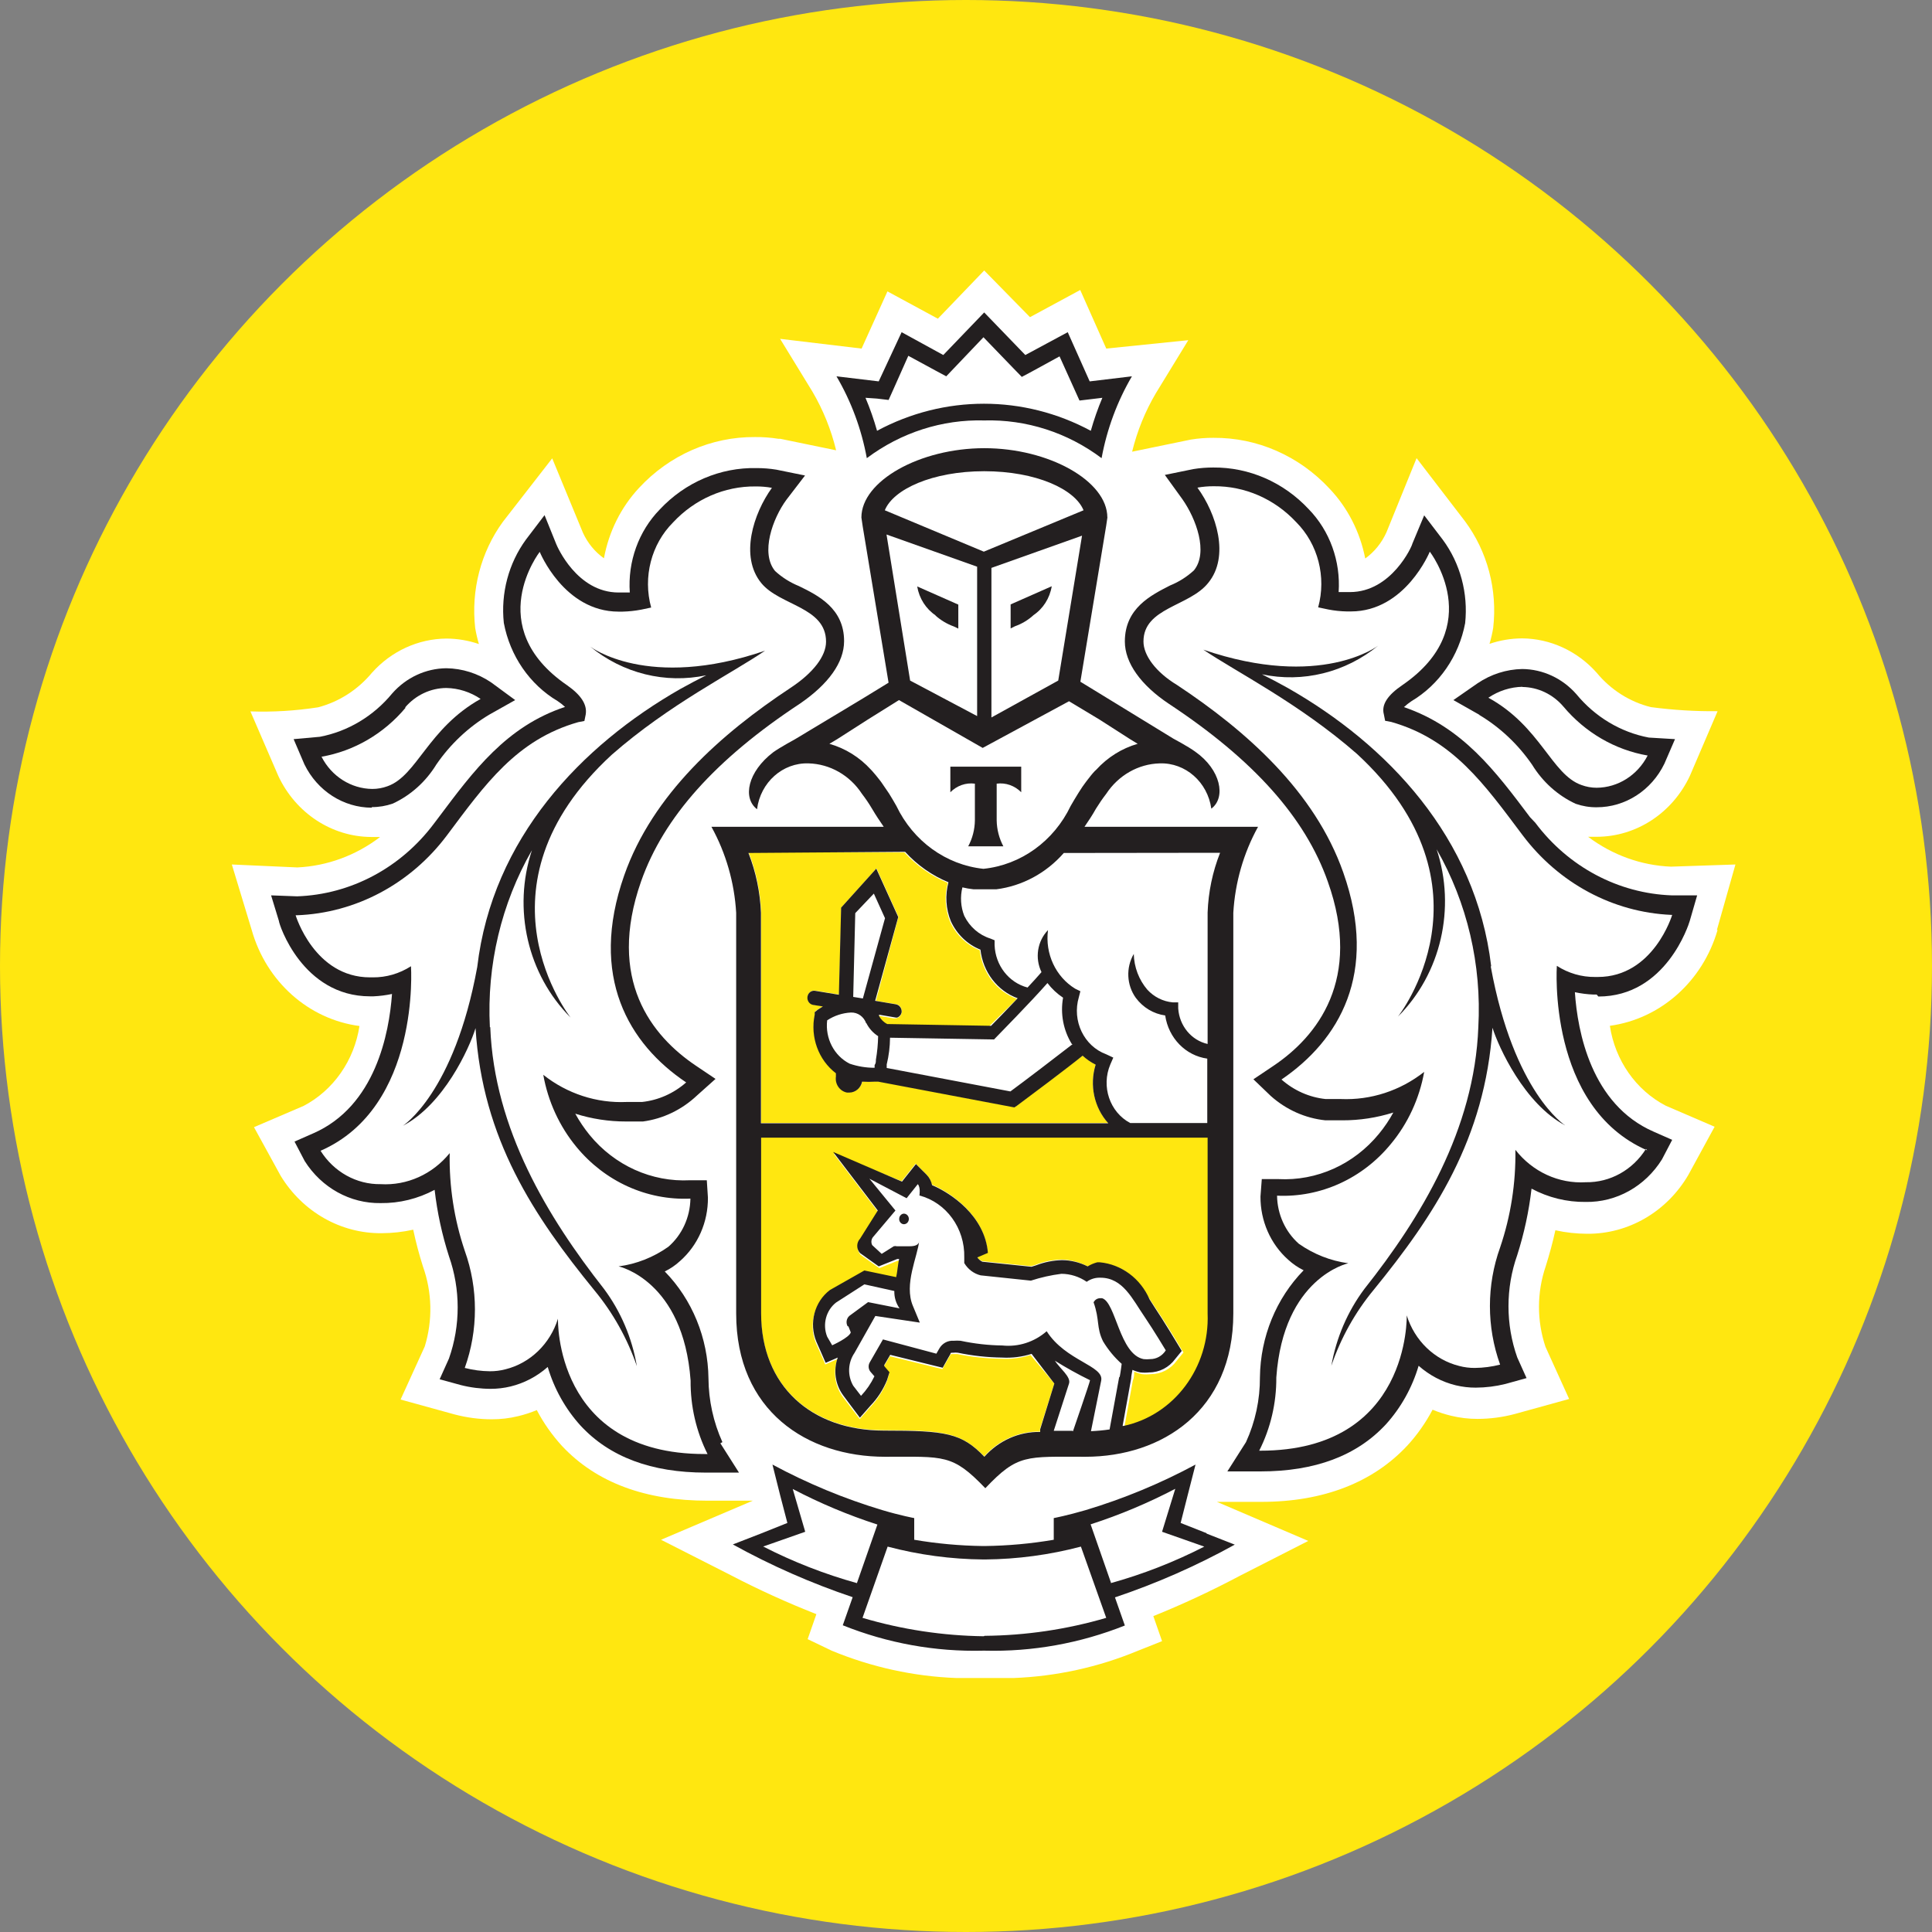 <svg width="50" height="50" viewBox="0 0 50 50" fill="none" xmlns="http://www.w3.org/2000/svg">
<rect x="0" y="0" width="50" height="50" fill="#808080" stroke="none"/>
<circle cx="25" cy="25" r="25" fill="#FFE710"/>
<g clip-path="url(#clip0_366_105)">
<path fill-rule="evenodd" clip-rule="evenodd" d="M44.432 24.071L44.913 22.373L43.243 22.429C42.472 22.397 41.727 22.128 41.1 21.656H41.326C42.349 21.653 43.282 21.042 43.734 20.079L44.451 18.406C43.873 18.411 43.296 18.376 42.723 18.3C42.176 18.164 41.684 17.851 41.317 17.405C40.817 16.846 40.121 16.526 39.391 16.521C39.105 16.523 38.82 16.57 38.548 16.663C38.589 16.527 38.621 16.388 38.644 16.248C38.757 15.263 38.494 14.271 37.913 13.489L36.661 11.857L35.881 13.777C35.758 14.05 35.569 14.283 35.332 14.454C35.199 13.769 34.878 13.14 34.407 12.645C33.618 11.796 32.533 11.321 31.403 11.331C31.206 11.33 31.01 11.345 30.816 11.377L29.299 11.69C29.43 11.155 29.638 10.643 29.915 10.174L30.753 8.804L28.63 9.021L27.956 7.505L26.656 8.208L25.471 7L24.272 8.248L22.967 7.541L22.298 9.021L20.189 8.769L21.027 10.138C21.303 10.608 21.509 11.119 21.639 11.654L20.194 11.356H20.146C19.945 11.324 19.742 11.309 19.539 11.311C18.411 11.302 17.327 11.776 16.54 12.625C16.072 13.126 15.756 13.76 15.63 14.449C15.396 14.282 15.208 14.054 15.086 13.787L14.291 11.862L13.015 13.504C12.444 14.287 12.187 15.274 12.298 16.253C12.322 16.393 12.354 16.532 12.394 16.668C12.122 16.575 11.838 16.527 11.552 16.526C10.821 16.532 10.125 16.852 9.626 17.411C9.26 17.851 8.774 18.163 8.234 18.305C7.654 18.395 7.068 18.431 6.481 18.411L7.204 20.084C7.656 21.046 8.589 21.657 9.611 21.661H9.837C9.212 22.139 8.467 22.413 7.695 22.449L6 22.373L6.515 24.071C6.893 25.406 7.987 26.38 9.303 26.553C9.167 27.446 8.629 28.215 7.859 28.62L6.573 29.171L7.266 30.434C7.836 31.366 8.821 31.925 9.876 31.915C10.151 31.914 10.425 31.884 10.694 31.824C10.762 32.145 10.846 32.462 10.945 32.774C11.184 33.439 11.201 34.169 10.993 34.846L10.367 36.22L11.763 36.605C12.078 36.688 12.402 36.731 12.726 36.731C12.956 36.732 13.186 36.705 13.41 36.65C13.574 36.611 13.735 36.559 13.892 36.493C14.07 36.832 14.291 37.144 14.546 37.423C15.437 38.373 16.708 38.838 18.316 38.838H19.482L17.108 39.849L18.909 40.764C19.631 41.14 20.372 41.477 21.128 41.774L20.902 42.421L21.523 42.719C22.554 43.146 23.646 43.386 24.754 43.427H25.495H26.232C27.332 43.385 28.419 43.148 29.443 42.724L30.074 42.472L29.848 41.825C30.612 41.517 31.361 41.167 32.092 40.779L33.858 39.879L31.494 38.868H32.645C34.253 38.868 35.534 38.363 36.42 37.413C36.676 37.135 36.896 36.822 37.075 36.483C37.231 36.548 37.392 36.601 37.556 36.64C37.78 36.694 38.01 36.722 38.24 36.721C38.565 36.72 38.888 36.678 39.203 36.594L40.609 36.205L39.997 34.856C39.771 34.182 39.773 33.447 40.002 32.774C40.099 32.465 40.185 32.152 40.253 31.839C40.523 31.899 40.799 31.929 41.076 31.93C42.14 31.938 43.131 31.363 43.69 30.414L44.374 29.16L43.108 28.615C42.336 28.212 41.798 27.441 41.663 26.548C42.976 26.367 44.067 25.396 44.451 24.066L44.432 24.071Z" fill="white"/>
<path fill-rule="evenodd" clip-rule="evenodd" d="M25.471 12.2C24.128 12.2 23.122 12.665 22.9 13.211L25.471 14.277L28.043 13.211C27.826 12.665 26.82 12.2 25.471 12.2Z" fill="white"/>
<path fill-rule="evenodd" clip-rule="evenodd" d="M25.5 40.354H25.447C24.612 40.347 23.782 40.235 22.972 40.021L22.322 41.87C23.348 42.17 24.407 42.326 25.471 42.335C26.539 42.327 27.601 42.171 28.63 41.87L27.98 40.026C27.169 40.238 26.336 40.349 25.5 40.354Z" fill="white"/>
<path fill-rule="evenodd" clip-rule="evenodd" d="M30.416 38.53C29.712 38.9 28.979 39.207 28.226 39.45L28.75 40.966C29.59 40.735 30.407 40.416 31.187 40.016L30.075 39.642L30.397 38.535" fill="white"/>
<path fill-rule="evenodd" clip-rule="evenodd" d="M20.531 38.53L20.854 39.637L19.761 40.021C20.54 40.421 21.354 40.739 22.192 40.971L22.722 39.455C21.969 39.212 21.236 38.905 20.531 38.535" fill="white"/>
<path fill-rule="evenodd" clip-rule="evenodd" d="M25.471 10.436C26.435 10.426 27.387 10.667 28.24 11.139C28.322 10.848 28.422 10.563 28.538 10.285L28.25 10.32L27.946 10.356L27.816 10.068L27.431 9.213L26.728 9.598L26.454 9.744L26.222 9.527L25.471 8.713L24.706 9.527L24.489 9.754L24.215 9.608L23.507 9.224L23.127 10.078L22.997 10.366L22.693 10.33L22.404 10.295C22.52 10.573 22.62 10.858 22.703 11.149C23.555 10.674 24.506 10.43 25.471 10.436Z" fill="white"/>
<path fill-rule="evenodd" clip-rule="evenodd" d="M40.927 20.332C41.054 20.378 41.187 20.402 41.322 20.402C41.872 20.397 42.376 20.078 42.636 19.569C41.793 19.422 41.024 18.974 40.46 18.3C40.189 17.982 39.802 17.798 39.396 17.795C39.081 17.801 38.774 17.899 38.51 18.078C39.872 18.841 40.152 20.064 40.917 20.337" fill="white"/>
<path fill-rule="evenodd" clip-rule="evenodd" d="M9.621 20.397C9.755 20.398 9.889 20.374 10.016 20.327C10.796 20.054 11.075 18.811 12.423 18.068C12.159 17.889 11.852 17.791 11.537 17.785C11.129 17.787 10.741 17.971 10.468 18.29C9.904 18.964 9.135 19.412 8.292 19.558C8.552 20.067 9.056 20.387 9.606 20.392" fill="white"/>
<path fill-rule="evenodd" clip-rule="evenodd" d="M41.297 25.299H41.365C42.809 25.299 43.291 23.692 43.291 23.692H43.262C41.738 23.638 40.315 22.882 39.371 21.625C38.384 20.306 37.571 19.149 35.972 18.694L35.813 18.664L35.779 18.497C35.736 18.239 35.905 17.992 36.261 17.739C38.471 16.223 36.969 14.287 36.969 14.287C36.969 14.287 36.333 15.834 34.942 15.834H34.836C34.674 15.831 34.513 15.814 34.354 15.783L34.094 15.728C34.31 14.94 34.092 14.091 33.526 13.524C32.966 12.922 32.195 12.586 31.393 12.594C31.251 12.593 31.11 12.605 30.97 12.63C31.451 13.297 31.807 14.409 31.249 15.096C30.767 15.682 29.573 15.713 29.573 16.612C29.573 16.986 29.905 17.416 30.498 17.805C32.284 18.987 34.061 20.554 34.797 22.656C35.717 25.274 34.682 27.018 33.199 28.013C33.522 28.299 33.92 28.475 34.34 28.519H34.735C35.511 28.553 36.275 28.305 36.897 27.816C36.773 28.507 36.475 29.151 36.035 29.681C35.3 30.578 34.214 31.071 33.088 31.02C33.094 31.502 33.3 31.958 33.651 32.268C34.035 32.539 34.474 32.712 34.932 32.774C34.932 32.774 33.257 33.133 33.069 35.73C33.073 36.391 32.921 37.042 32.626 37.625H32.655C36.545 37.625 36.444 34.123 36.444 34.123C36.649 34.778 37.163 35.273 37.802 35.432C37.934 35.467 38.07 35.484 38.206 35.483C38.427 35.481 38.647 35.452 38.861 35.397C38.509 34.42 38.509 33.342 38.861 32.364C39.136 31.554 39.27 30.698 39.256 29.838C39.7 30.409 40.379 30.721 41.081 30.677C41.705 30.688 42.292 30.364 42.636 29.817C40.041 28.685 40.301 25.042 40.301 25.042C40.599 25.233 40.943 25.333 41.292 25.33M40.513 29.14C39.458 28.594 38.789 27.144 38.63 26.613C38.457 29.489 37.118 31.48 35.553 33.4C35.076 33.977 34.705 34.642 34.46 35.361C34.588 34.634 34.882 33.951 35.317 33.37C36.762 31.531 38.163 29.241 38.264 26.598C38.345 24.992 37.966 23.397 37.176 22.02C37.679 23.544 37.288 25.238 36.174 26.351C36.174 26.351 38.847 22.995 35.11 19.548C33.618 18.239 31.981 17.431 31.138 16.855C34.181 17.896 35.664 16.748 35.664 16.748C34.812 17.445 33.713 17.717 32.655 17.491C32.867 17.598 33.088 17.714 33.324 17.845C35.89 19.306 38.192 21.711 38.587 25.042C39.184 28.311 40.513 29.15 40.513 29.15" fill="white"/>
<path fill-rule="evenodd" clip-rule="evenodd" d="M16.01 32.748C16.47 32.688 16.91 32.514 17.296 32.243C17.646 31.934 17.852 31.48 17.859 31C16.732 31.05 15.645 30.557 14.908 29.661C14.47 29.13 14.174 28.486 14.05 27.796C14.67 28.286 15.433 28.534 16.207 28.498H16.607C17.027 28.454 17.425 28.278 17.748 27.993C16.265 26.982 15.225 25.254 16.145 22.636C16.882 20.539 18.658 18.967 20.445 17.785C21.037 17.395 21.369 16.961 21.369 16.592C21.369 15.713 20.18 15.687 19.693 15.076C19.13 14.388 19.482 13.282 19.968 12.61C19.828 12.584 19.686 12.572 19.544 12.574C18.742 12.565 17.971 12.901 17.411 13.504C16.845 14.07 16.626 14.919 16.843 15.707L16.583 15.763C16.424 15.793 16.263 15.81 16.102 15.814H16C14.585 15.814 13.959 14.267 13.959 14.267C13.959 14.267 12.466 16.223 14.667 17.739C15.047 17.997 15.216 18.244 15.148 18.497L15.114 18.664L14.956 18.694C13.357 19.149 12.548 20.306 11.556 21.625C10.617 22.869 9.206 23.619 7.695 23.677H7.666C7.666 23.677 8.148 25.284 9.592 25.284H9.659C10.009 25.288 10.353 25.188 10.651 24.996C10.651 24.996 10.906 28.645 8.311 29.772C8.65 30.319 9.23 30.648 9.852 30.646C10.553 30.691 11.232 30.378 11.677 29.807C11.661 30.667 11.793 31.523 12.067 32.334C12.417 33.311 12.417 34.389 12.067 35.366C12.28 35.422 12.498 35.45 12.717 35.452C12.853 35.453 12.989 35.437 13.121 35.402C13.76 35.243 14.274 34.747 14.479 34.093C14.479 34.093 14.378 37.595 18.268 37.595H18.297C18.004 37.009 17.853 36.356 17.859 35.695C17.676 33.097 15.996 32.738 15.996 32.738M15.37 33.37C13.805 31.45 12.481 29.453 12.293 26.583C12.134 27.088 11.47 28.554 10.415 29.11C10.415 29.11 11.739 28.271 12.341 25.001C12.736 21.671 15.037 19.265 17.604 17.805C17.84 17.668 18.061 17.557 18.273 17.451C17.215 17.676 16.115 17.405 15.264 16.708C15.264 16.708 16.747 17.855 19.79 16.814C18.947 17.39 17.315 18.199 15.822 19.508C12.086 22.949 14.758 26.31 14.758 26.31C13.645 25.197 13.253 23.504 13.757 21.979C12.965 23.356 12.586 24.951 12.669 26.558C12.779 29.236 14.185 31.515 15.63 33.355C16.066 33.934 16.362 34.615 16.492 35.341C16.244 34.622 15.872 33.957 15.394 33.38" fill="white"/>
<path fill-rule="evenodd" clip-rule="evenodd" d="M22.597 19.942C22.659 20.013 22.722 20.094 22.785 20.17L22.828 20.226L22.996 20.473L23.035 20.529C23.102 20.63 23.16 20.741 23.223 20.847C23.659 21.759 24.509 22.373 25.476 22.474C26.445 22.375 27.297 21.761 27.734 20.847C27.797 20.736 27.859 20.625 27.927 20.524L27.956 20.478C28.013 20.392 28.071 20.306 28.129 20.226L28.168 20.175C28.23 20.094 28.293 20.013 28.36 19.942L28.394 19.912C28.686 19.59 29.058 19.357 29.468 19.24L29.256 19.129L28.466 18.623L27.657 18.118L25.49 19.356L23.324 18.118L22.515 18.623L21.696 19.129L21.494 19.25C21.903 19.366 22.275 19.596 22.568 19.917L22.602 19.953L22.597 19.942ZM24.6 19.852H26.434V20.514C26.265 20.342 26.032 20.261 25.799 20.291V21.241C25.803 21.477 25.863 21.708 25.972 21.913H25.057C25.167 21.708 25.227 21.477 25.23 21.241V20.281C24.997 20.25 24.764 20.332 24.595 20.503L24.6 19.852Z" fill="white"/>
<path fill-rule="evenodd" clip-rule="evenodd" d="M25.283 18.563V14.697L22.939 13.863L23.555 17.613L25.283 18.568V18.563ZM24.802 15.652V16.273L24.686 16.218C24.51 16.155 24.346 16.058 24.205 15.93C23.951 15.761 23.776 15.488 23.723 15.177L24.802 15.652Z" fill="white"/>
<path fill-rule="evenodd" clip-rule="evenodd" d="M27.388 17.613L28.004 13.868L25.659 14.702V18.568L27.388 17.613ZM26.165 15.652L27.229 15.182C27.177 15.493 27.002 15.767 26.747 15.935C26.606 16.063 26.442 16.16 26.266 16.223L26.155 16.279L26.165 15.652Z" fill="white"/>
<path fill-rule="evenodd" clip-rule="evenodd" d="M21.966 27.523C22.174 27.594 22.392 27.63 22.611 27.629V27.558C22.625 27.514 22.636 27.468 22.645 27.422C22.68 27.22 22.699 27.015 22.703 26.81C22.572 26.728 22.465 26.609 22.395 26.467C22.335 26.293 22.176 26.179 22 26.184C21.788 26.205 21.584 26.282 21.407 26.406C21.347 26.86 21.562 27.305 21.947 27.523" fill="white"/>
<path fill-rule="evenodd" clip-rule="evenodd" d="M27.156 25.476C26.723 25.982 25.866 26.841 25.827 26.881L25.774 26.937L23.083 26.891C23.08 27.125 23.051 27.357 22.996 27.584V27.675L26.198 28.281C26.53 28.038 27.45 27.331 27.806 27.058C27.586 26.704 27.505 26.275 27.58 25.86C27.425 25.759 27.289 25.631 27.175 25.481" fill="white"/>
<path fill-rule="evenodd" clip-rule="evenodd" d="M27.517 22.075C26.997 22.684 26.255 23.034 25.476 23.035C25.378 23.041 25.28 23.041 25.182 23.035C25.085 23.027 24.988 23.012 24.893 22.99C24.831 23.235 24.848 23.494 24.941 23.728C25.081 24.011 25.324 24.223 25.615 24.314L25.726 24.36V24.486C25.752 25.015 26.113 25.461 26.607 25.572C26.747 25.421 26.872 25.284 26.968 25.173C26.792 24.811 26.86 24.371 27.137 24.087C27.057 24.695 27.335 25.293 27.84 25.603L27.975 25.668L27.936 25.82C27.761 26.424 28.065 27.067 28.629 27.285L28.808 27.356L28.73 27.538C28.49 28.107 28.716 28.774 29.246 29.054H31.244V27.387C30.685 27.31 30.241 26.855 30.156 26.27C29.855 26.229 29.582 26.065 29.395 25.815C29.161 25.485 29.14 25.04 29.342 24.688C29.346 25.026 29.464 25.352 29.674 25.608C29.847 25.797 30.08 25.914 30.329 25.936H30.474V26.093C30.503 26.543 30.813 26.919 31.234 27.013V23.622C31.253 23.09 31.363 22.566 31.557 22.075H27.517Z" fill="white"/>
<path fill-rule="evenodd" clip-rule="evenodd" d="M22.139 23.632L22.086 25.8L22.317 25.84L22.895 23.758L22.601 23.116L22.139 23.632Z" fill="white"/>
<path fill-rule="evenodd" clip-rule="evenodd" d="M28.466 33.572H28.523C28.88 33.678 28.971 35.028 29.597 35.149C29.653 35.155 29.71 35.155 29.766 35.149C29.928 35.15 30.081 35.064 30.17 34.922C30.17 34.922 29.857 34.416 29.621 34.052C29.308 33.593 29.067 33.042 28.48 33.042H28.437C28.326 33.046 28.22 33.083 28.129 33.148C27.934 33.014 27.707 32.942 27.474 32.941C27.206 32.975 26.942 33.034 26.684 33.117L25.384 32.981C25.209 32.937 25.057 32.823 24.96 32.663V32.627V32.516C24.978 31.763 24.496 31.098 23.8 30.914C23.8 30.914 23.814 30.752 23.718 30.651L23.429 31.015L22.466 30.51L23.14 31.334L22.592 32.016C22.534 32.074 22.521 32.164 22.558 32.238L22.803 32.465L23.116 32.268C23.142 32.261 23.168 32.261 23.193 32.268H23.526C23.641 32.268 23.762 32.238 23.776 32.117C23.738 32.531 23.372 33.249 23.612 33.815L23.791 34.239L22.64 34.068L22.101 35.023C21.927 35.273 21.914 35.607 22.067 35.872L22.269 36.135C22.409 35.986 22.526 35.816 22.616 35.629L22.524 35.523C22.455 35.454 22.445 35.342 22.5 35.26L22.837 34.674L24.195 35.008L24.267 34.881C24.343 34.744 24.487 34.664 24.638 34.674C24.699 34.669 24.76 34.669 24.821 34.674C25.178 34.75 25.54 34.79 25.904 34.795C26.318 34.839 26.731 34.706 27.05 34.426C27.532 35.19 28.538 35.316 28.461 35.705L28.196 37.019C28.369 37.019 28.538 37.019 28.677 36.973L28.928 35.609C28.957 35.462 28.981 35.26 28.981 35.26C28.793 35.093 28.631 34.898 28.499 34.679C28.326 34.325 28.418 34.138 28.254 33.668C28.286 33.605 28.349 33.564 28.418 33.562M23.381 31.657C23.316 31.657 23.263 31.602 23.263 31.533C23.263 31.465 23.316 31.409 23.381 31.409C23.446 31.409 23.499 31.465 23.499 31.533C23.499 31.602 23.446 31.657 23.381 31.657Z" fill="white"/>
<path fill-rule="evenodd" clip-rule="evenodd" d="M21.528 34.795C21.528 34.795 21.98 34.603 22.009 34.462L21.951 34.305C21.901 34.214 21.921 34.098 22 34.032L22.481 33.678L23.295 33.84C23.203 33.71 23.156 33.552 23.16 33.39L22.37 33.239L21.639 33.704C21.374 33.908 21.279 34.276 21.407 34.593L21.504 34.816" fill="white"/>
<path fill-rule="evenodd" clip-rule="evenodd" d="M27.271 37.039H27.753C27.753 37.039 28.172 35.755 28.196 35.715C27.885 35.563 27.581 35.394 27.286 35.21C27.411 35.407 27.71 35.624 27.652 35.796L27.271 37.044" fill="white"/>
<path fill-rule="evenodd" clip-rule="evenodd" d="M31.249 29.433H19.693V33.982C19.693 35.846 20.979 37.014 22.876 37.014C24.46 37.014 24.879 37.08 25.471 37.691C25.844 37.272 26.369 37.038 26.916 37.049V36.978L27.286 35.806L26.67 35.068C26.422 35.147 26.163 35.179 25.904 35.164C25.526 35.159 25.149 35.119 24.778 35.043H24.657C24.605 35.043 24.605 35.043 24.59 35.073L24.518 35.2L24.388 35.432L24.137 35.371L23.03 35.099L22.876 35.361V35.392L23.011 35.548L22.953 35.751C22.852 35.998 22.706 36.223 22.524 36.413L22.25 36.726L21.995 36.392L21.807 36.145C21.606 35.867 21.555 35.501 21.672 35.174L21.359 35.311L21.22 34.992L21.119 34.765C20.921 34.287 21.067 33.73 21.47 33.426L22.361 32.92L23.208 33.097C23.208 33.011 23.261 32.703 23.285 32.627H23.237L22.756 32.819L22.274 32.476C22.227 32.426 22.2 32.359 22.2 32.289C22.2 32.218 22.227 32.151 22.274 32.102L22.732 31.374L21.576 29.858L23.333 30.57L23.454 30.419L23.695 30.116L23.969 30.389C24.041 30.461 24.091 30.554 24.113 30.656C24.595 30.858 25.481 31.45 25.558 32.41L25.283 32.526C25.317 32.574 25.362 32.613 25.413 32.637L26.684 32.769L26.8 32.733C27.016 32.648 27.244 32.602 27.474 32.597C27.709 32.602 27.939 32.662 28.148 32.774C28.241 32.739 28.338 32.718 28.437 32.713H28.5C29.178 32.713 29.516 33.249 29.79 33.673L29.93 33.886C30.166 34.239 30.479 34.75 30.488 34.775L30.628 35.002L30.454 35.215C30.295 35.434 30.048 35.562 29.785 35.563C29.708 35.571 29.631 35.571 29.554 35.563C29.485 35.549 29.417 35.527 29.352 35.498C29.352 35.569 29.352 35.654 29.318 35.725L29.097 36.943C30.405 36.666 31.328 35.432 31.273 34.032V29.484" fill="#FFE710"/>
<path fill-rule="evenodd" clip-rule="evenodd" d="M19.699 29.064H28.683C28.317 28.661 28.191 28.078 28.356 27.548C28.234 27.487 28.12 27.409 28.019 27.316C27.667 27.589 26.574 28.407 26.314 28.61L26.256 28.65L22.732 27.983H22.66C22.546 27.99 22.432 27.99 22.318 27.983C22.284 28.147 22.146 28.265 21.986 28.266H21.928C21.836 28.252 21.755 28.199 21.701 28.119C21.646 28.041 21.624 27.943 21.639 27.846V27.766C21.185 27.42 20.97 26.825 21.09 26.25V26.184L21.143 26.143C21.143 26.143 21.21 26.093 21.302 26.042L21.047 26.002C20.952 25.984 20.888 25.89 20.902 25.79C20.909 25.741 20.935 25.698 20.973 25.669C21.011 25.64 21.058 25.629 21.105 25.638L21.716 25.739L21.774 23.485L22.684 22.474L23.252 23.728L22.669 25.901L23.209 25.992C23.296 26.019 23.35 26.11 23.334 26.204C23.32 26.293 23.246 26.357 23.16 26.356H23.131L22.693 26.28V26.315C22.742 26.405 22.816 26.478 22.905 26.523L25.592 26.568L26.319 25.85C25.794 25.66 25.42 25.171 25.356 24.592C25.021 24.459 24.747 24.197 24.59 23.859C24.46 23.54 24.438 23.183 24.528 22.848C24.104 22.674 23.721 22.405 23.406 22.06H19.376C19.569 22.552 19.678 23.075 19.699 23.607V29.064Z" fill="#FFE710"/>
<path fill-rule="evenodd" clip-rule="evenodd" d="M23.408 31.409C23.373 31.406 23.339 31.418 23.314 31.443C23.288 31.467 23.272 31.501 23.271 31.538C23.268 31.575 23.279 31.611 23.302 31.638C23.325 31.666 23.358 31.682 23.392 31.683C23.463 31.683 23.521 31.622 23.521 31.546C23.521 31.471 23.463 31.409 23.392 31.409" fill="#231F20"/>
<path fill-rule="evenodd" clip-rule="evenodd" d="M31.234 39.682L30.555 39.414L30.738 38.692L30.94 37.903C30.032 38.392 29.081 38.786 28.099 39.081C27.618 39.222 27.271 39.288 27.271 39.288V39.849C26.681 39.95 26.084 40.004 25.485 40.011H25.432C24.838 40.003 24.246 39.949 23.66 39.849V39.288C23.66 39.288 23.304 39.222 22.832 39.081C21.851 38.786 20.899 38.392 19.991 37.903L20.189 38.692L20.377 39.414L19.707 39.682L18.966 39.97C19.96 40.519 20.997 40.975 22.067 41.335L21.811 42.062C22.973 42.528 24.209 42.751 25.451 42.719H25.48C26.719 42.751 27.952 42.529 29.111 42.068L28.855 41.34C29.925 40.981 30.963 40.525 31.956 39.975L31.22 39.687M19.746 40.026L20.839 39.642L20.516 38.535C21.221 38.904 21.954 39.212 22.707 39.455L22.177 40.971C21.339 40.738 20.525 40.42 19.746 40.021M25.461 42.346C24.399 42.332 23.344 42.172 22.322 41.87L22.972 40.026C23.781 40.24 24.612 40.352 25.447 40.359H25.5C26.334 40.351 27.165 40.239 27.974 40.026L28.629 41.87C27.604 42.17 26.545 42.326 25.48 42.335M28.754 40.966L28.225 39.45C28.978 39.207 29.711 38.899 30.416 38.53L30.074 39.642L31.167 40.026C30.386 40.426 29.57 40.744 28.73 40.976" fill="#231F20"/>
<path fill-rule="evenodd" clip-rule="evenodd" d="M25.471 10.881C26.558 10.851 27.625 11.193 28.509 11.857C28.647 11.107 28.913 10.389 29.294 9.739L28.201 9.87L27.633 8.597L26.535 9.188L25.471 8.086L24.412 9.188L23.334 8.597L22.741 9.87L21.648 9.739C22.03 10.389 22.296 11.107 22.433 11.857C23.318 11.194 24.385 10.851 25.471 10.881ZM22.693 10.315L22.997 10.351L23.127 10.062L23.507 9.208L24.215 9.592L24.489 9.739L25.452 8.728L26.223 9.527L26.444 9.754L26.718 9.608L27.421 9.223L27.807 10.078L27.937 10.366L28.24 10.33L28.529 10.295C28.412 10.573 28.312 10.858 28.23 11.149C26.494 10.215 24.435 10.215 22.698 11.149C22.616 10.858 22.516 10.573 22.399 10.295L22.693 10.315Z" fill="#231F20"/>
<path fill-rule="evenodd" clip-rule="evenodd" d="M41.365 25.79C43.118 25.79 43.705 23.92 43.729 23.839L43.922 23.172H43.267C41.882 23.123 40.589 22.435 39.733 21.292L39.598 21.15C38.702 19.958 37.855 18.821 36.334 18.3C36.394 18.244 36.458 18.194 36.526 18.148C37.248 17.719 37.756 16.981 37.918 16.127C37.999 15.356 37.792 14.582 37.34 13.969L36.858 13.337L36.55 14.075C36.55 14.121 36.016 15.323 34.937 15.323H34.855H34.644C34.698 14.523 34.415 13.738 33.868 13.176C33.218 12.48 32.327 12.091 31.398 12.099C31.226 12.099 31.054 12.112 30.883 12.14L30.146 12.291L30.599 12.918C30.955 13.423 31.278 14.298 30.898 14.762C30.716 14.929 30.507 15.061 30.281 15.152C29.79 15.404 29.111 15.738 29.111 16.602C29.111 17.153 29.521 17.729 30.257 18.219C32.438 19.66 33.782 21.16 34.364 22.818C35.265 25.345 34.09 26.826 32.949 27.589L32.438 27.932L32.886 28.362C33.285 28.719 33.779 28.94 34.302 28.994H34.74C35.187 28.995 35.631 28.927 36.059 28.792C35.953 28.987 35.828 29.172 35.688 29.342C35.039 30.135 34.078 30.567 33.084 30.515H32.655L32.621 30.965C32.617 31.595 32.88 32.195 33.339 32.602C33.459 32.712 33.593 32.804 33.738 32.875C33.027 33.602 32.62 34.597 32.607 35.639C32.61 36.222 32.487 36.797 32.246 37.322L31.764 38.08H32.621C34.034 38.08 35.115 37.674 35.867 36.862C36.256 36.432 36.546 35.913 36.714 35.346C36.992 35.592 37.322 35.766 37.677 35.852C37.846 35.892 38.019 35.913 38.192 35.912C38.452 35.911 38.71 35.879 38.962 35.816L39.507 35.665L39.266 35.129C38.964 34.275 38.964 33.335 39.266 32.481C39.444 31.923 39.569 31.347 39.636 30.762C40.07 30.994 40.551 31.112 41.038 31.106C41.832 31.119 42.577 30.703 43.012 30.004L43.276 29.499L42.795 29.287C41.182 28.584 40.826 26.699 40.758 25.678C40.917 25.712 41.078 25.733 41.24 25.739H41.322M42.598 29.732C42.255 30.28 41.668 30.606 41.042 30.596C40.341 30.639 39.663 30.327 39.218 29.757C39.232 30.617 39.098 31.473 38.823 32.284C38.471 33.261 38.471 34.339 38.823 35.316C38.608 35.371 38.389 35.4 38.168 35.402C38.032 35.403 37.896 35.386 37.764 35.351C37.125 35.192 36.611 34.697 36.406 34.042C36.406 34.042 36.507 37.544 32.617 37.544H32.588C32.883 36.961 33.035 36.31 33.031 35.649C33.214 33.052 34.894 32.693 34.894 32.693C34.435 32.631 33.997 32.458 33.613 32.188C33.263 31.878 33.057 31.425 33.05 30.944C34.176 30.995 35.262 30.502 35.996 29.605C36.437 29.075 36.734 28.431 36.858 27.74C36.238 28.228 35.476 28.476 34.701 28.443H34.306C33.886 28.399 33.488 28.223 33.165 27.938C34.648 26.927 35.688 25.198 34.764 22.581C34.027 20.483 32.251 18.912 30.464 17.729C29.911 17.395 29.593 16.961 29.593 16.602C29.593 15.723 30.782 15.697 31.268 15.086C31.832 14.399 31.48 13.292 30.989 12.62C31.129 12.595 31.271 12.583 31.413 12.584C32.215 12.576 32.986 12.912 33.546 13.514C34.111 14.081 34.33 14.93 34.114 15.718L34.374 15.773C34.533 15.804 34.694 15.821 34.855 15.824H34.961C36.372 15.824 37.003 14.277 37.003 14.277C37.003 14.277 38.5 16.213 36.295 17.729C35.915 17.987 35.746 18.234 35.814 18.487L35.847 18.654L36.006 18.684C37.605 19.139 38.413 20.296 39.405 21.615C40.339 22.857 41.742 23.61 43.248 23.677H43.276C43.276 23.677 42.795 25.284 41.351 25.284H41.283C40.933 25.288 40.59 25.188 40.291 24.996C40.291 24.996 40.036 28.645 42.631 29.772" fill="#231F20"/>
<path fill-rule="evenodd" clip-rule="evenodd" d="M38.283 18.502C38.822 18.824 39.288 19.264 39.651 19.791C39.924 20.236 40.316 20.588 40.778 20.802C40.953 20.863 41.137 20.894 41.322 20.892C42.061 20.893 42.739 20.457 43.074 19.765L43.349 19.129L42.67 19.088C41.942 18.95 41.281 18.554 40.797 17.966C40.436 17.555 39.929 17.319 39.396 17.314C38.985 17.322 38.585 17.45 38.24 17.683L37.614 18.118L38.283 18.497M39.396 17.779C39.802 17.783 40.189 17.967 40.46 18.285C41.026 18.959 41.796 19.407 42.641 19.553C42.379 20.063 41.873 20.383 41.322 20.387C41.187 20.387 41.054 20.363 40.927 20.316C40.152 20.043 39.872 18.8 38.519 18.057C38.784 17.878 39.091 17.78 39.405 17.774" fill="#231F20"/>
<path fill-rule="evenodd" clip-rule="evenodd" d="M38.591 25.001C38.196 21.671 35.895 19.265 33.328 17.805C33.093 17.673 32.871 17.557 32.659 17.451C33.718 17.676 34.817 17.405 35.669 16.708C35.669 16.708 34.185 17.855 31.143 16.814C31.985 17.385 33.617 18.199 35.115 19.508C38.846 22.949 36.179 26.31 36.179 26.31C37.292 25.197 37.684 23.504 37.18 21.979C37.972 23.365 38.348 24.969 38.259 26.583C38.158 29.231 36.771 31.515 35.312 33.355C34.877 33.936 34.583 34.619 34.455 35.346C34.7 34.627 35.071 33.962 35.548 33.385C37.113 31.465 38.437 29.469 38.625 26.598C38.784 27.103 39.453 28.569 40.507 29.125C40.507 29.125 39.178 28.286 38.581 25.016" fill="#231F20"/>
<path fill-rule="evenodd" clip-rule="evenodd" d="M18.696 37.322C18.463 36.806 18.339 36.242 18.335 35.67C18.322 34.627 17.915 33.633 17.204 32.905C17.349 32.835 17.484 32.743 17.603 32.632C18.063 32.226 18.326 31.626 18.321 30.995L18.292 30.545H17.859C16.866 30.596 15.906 30.163 15.259 29.373C15.119 29.201 14.995 29.017 14.888 28.822C15.314 28.957 15.757 29.025 16.202 29.024H16.64C17.16 28.954 17.647 28.72 18.037 28.352L18.518 27.922L18.008 27.579C16.867 26.811 15.697 25.355 16.592 22.808C17.175 21.15 18.518 19.649 20.704 18.209C21.441 17.704 21.845 17.143 21.845 16.592C21.845 15.743 21.171 15.409 20.675 15.167C20.45 15.076 20.241 14.945 20.059 14.778C19.674 14.313 19.996 13.418 20.353 12.933L20.834 12.306L20.093 12.155C19.924 12.127 19.753 12.114 19.582 12.114C18.641 12.093 17.733 12.481 17.074 13.186C16.527 13.748 16.244 14.533 16.299 15.334H16.087H16.01C14.926 15.334 14.416 14.131 14.397 14.085L14.093 13.332L13.612 13.964C13.163 14.579 12.957 15.352 13.039 16.122C13.2 16.976 13.708 17.714 14.43 18.143C14.498 18.188 14.563 18.239 14.623 18.295C13.102 18.8 12.254 19.953 11.359 21.145L11.229 21.317C10.371 22.461 9.076 23.149 7.69 23.197L7.016 23.172L7.218 23.834C7.218 23.915 7.825 25.785 9.577 25.785H9.664C9.826 25.778 9.987 25.757 10.145 25.724C10.073 26.735 9.717 28.63 8.104 29.332L7.622 29.544L7.887 30.05C8.323 30.739 9.063 31.149 9.852 31.136C10.337 31.142 10.816 31.024 11.248 30.793C11.315 31.377 11.44 31.953 11.619 32.511C11.92 33.365 11.92 34.305 11.619 35.159L11.378 35.695L11.927 35.846C12.179 35.91 12.438 35.942 12.697 35.943C12.87 35.943 13.043 35.923 13.212 35.882C13.567 35.796 13.897 35.623 14.175 35.377C14.343 35.944 14.633 36.462 15.023 36.893C15.774 37.705 16.855 38.111 18.268 38.111H19.125L18.643 37.352L18.696 37.322ZM18.229 37.63C14.339 37.63 14.44 34.128 14.44 34.128C14.235 34.783 13.721 35.278 13.082 35.437C12.95 35.472 12.814 35.489 12.678 35.488C12.459 35.486 12.241 35.457 12.028 35.402C12.379 34.425 12.379 33.347 12.028 32.37C11.754 31.559 11.622 30.703 11.638 29.843C11.195 30.389 10.534 30.686 9.852 30.646C9.227 30.656 8.64 30.33 8.296 29.782C10.887 28.65 10.636 25.006 10.636 25.006C10.338 25.198 9.994 25.298 9.645 25.294H9.577C8.133 25.294 7.651 23.687 7.651 23.687H7.68C9.202 23.632 10.624 22.876 11.566 21.62C12.553 20.301 13.366 19.144 14.965 18.689L15.124 18.659L15.158 18.492C15.201 18.234 15.037 17.987 14.676 17.734C12.466 16.218 13.968 14.282 13.968 14.282C13.968 14.282 14.594 15.829 16.01 15.829H16.111C16.272 15.825 16.433 15.808 16.592 15.778L16.852 15.723C16.635 14.934 16.854 14.085 17.42 13.519C17.981 12.917 18.751 12.581 19.553 12.589C19.695 12.588 19.837 12.599 19.977 12.625C19.496 13.292 19.139 14.404 19.703 15.091C20.184 15.677 21.378 15.707 21.378 16.607C21.378 16.981 21.046 17.416 20.454 17.805C18.668 18.987 16.891 20.554 16.154 22.656C15.235 25.274 16.274 27.018 17.758 28.013C17.434 28.298 17.037 28.474 16.616 28.519H16.217C15.442 28.554 14.679 28.306 14.06 27.816C14.183 28.506 14.479 29.15 14.917 29.681C15.654 30.577 16.741 31.07 17.868 31.02C17.86 31.504 17.651 31.96 17.295 32.268C16.91 32.54 16.47 32.713 16.01 32.774C16.01 32.774 17.685 33.133 17.873 35.73C17.867 36.392 18.018 37.045 18.311 37.63H18.229Z" fill="#231F20"/>
<path fill-rule="evenodd" clip-rule="evenodd" d="M9.621 20.888C9.806 20.889 9.99 20.858 10.165 20.797C10.627 20.583 11.019 20.232 11.292 19.786C11.654 19.259 12.121 18.819 12.659 18.497L13.333 18.118L12.707 17.658C12.362 17.426 11.962 17.3 11.552 17.294C11.019 17.299 10.511 17.535 10.15 17.946C9.666 18.534 9.005 18.929 8.278 19.068L7.599 19.129L7.878 19.781C8.213 20.468 8.886 20.901 9.621 20.903M10.483 18.31C10.755 17.991 11.143 17.807 11.552 17.805C11.866 17.811 12.173 17.909 12.438 18.088C11.075 18.851 10.796 20.074 10.03 20.347C9.903 20.394 9.77 20.418 9.635 20.418C9.085 20.412 8.581 20.093 8.321 19.584C9.164 19.437 9.933 18.989 10.497 18.315" fill="#231F20"/>
<path fill-rule="evenodd" clip-rule="evenodd" d="M12.678 26.583C12.595 24.977 12.975 23.382 13.766 22.004C13.263 23.529 13.654 25.222 14.768 26.335C14.768 26.335 12.095 22.975 15.832 19.533C17.324 18.224 18.962 17.416 19.799 16.84C16.761 17.881 15.273 16.733 15.273 16.733C16.123 17.43 17.221 17.701 18.278 17.476C18.066 17.582 17.844 17.699 17.608 17.83C15.047 19.291 12.741 21.696 12.351 25.026C11.754 28.296 10.425 29.135 10.425 29.135C11.479 28.589 12.144 27.139 12.307 26.608C12.486 29.484 13.819 31.475 15.384 33.395C15.862 33.972 16.234 34.637 16.482 35.356C16.358 34.626 16.065 33.939 15.63 33.355C14.185 31.515 12.789 29.226 12.688 26.583" fill="#231F20"/>
<path fill-rule="evenodd" clip-rule="evenodd" d="M24.595 19.841V20.503C24.764 20.332 24.997 20.25 25.23 20.281V21.231C25.227 21.467 25.167 21.698 25.057 21.903H25.967C25.858 21.698 25.798 21.467 25.794 21.231V20.281C26.027 20.25 26.26 20.332 26.429 20.503V19.841H24.595Z" fill="#231F20"/>
<path fill-rule="evenodd" clip-rule="evenodd" d="M24.204 15.925C24.346 16.052 24.509 16.15 24.686 16.213L24.801 16.268V15.647L23.737 15.177C23.789 15.488 23.964 15.761 24.219 15.93" fill="#231F20"/>
<path fill-rule="evenodd" clip-rule="evenodd" d="M26.738 15.925C26.993 15.757 27.168 15.483 27.219 15.172L26.155 15.642V16.264L26.266 16.208C26.443 16.146 26.607 16.048 26.747 15.92" fill="#231F20"/>
<path fill-rule="evenodd" clip-rule="evenodd" d="M28.658 13.393C28.658 12.448 27.146 11.599 25.475 11.599C23.805 11.599 22.293 12.448 22.293 13.393L22.327 13.625L22.996 17.668L22.327 18.078L20.579 19.129C20.579 19.129 20.189 19.341 20.011 19.468C19.351 19.973 19.211 20.65 19.592 20.943C19.68 20.247 20.256 19.734 20.925 19.756C21.48 19.771 21.993 20.064 22.307 20.544C22.401 20.666 22.488 20.794 22.567 20.928C22.668 21.1 22.77 21.251 22.871 21.398H18.412C18.787 22.077 19.006 22.838 19.052 23.622V33.992C19.052 36.519 20.892 37.701 22.904 37.701C24.44 37.701 24.647 37.625 25.5 38.515C26.342 37.625 26.554 37.701 28.09 37.701C30.078 37.701 31.918 36.503 31.918 33.992V23.622C31.964 22.838 32.183 22.077 32.558 21.398H28.066C28.167 21.251 28.268 21.1 28.364 20.928C28.446 20.795 28.534 20.667 28.629 20.544C28.945 20.064 29.46 19.77 30.016 19.756C30.679 19.735 31.252 20.239 31.349 20.928C31.735 20.64 31.595 19.917 30.931 19.452C30.753 19.321 30.363 19.114 30.363 19.114L28.629 18.052L27.96 17.643L28.629 13.6L28.663 13.368L28.658 13.393ZM22.943 13.833L25.288 14.666V18.532L23.554 17.613L22.943 13.833ZM23.424 22.045C23.739 22.39 24.122 22.659 24.546 22.833C24.456 23.168 24.478 23.524 24.609 23.844C24.766 24.182 25.04 24.444 25.374 24.577C25.438 25.156 25.813 25.645 26.337 25.835C26.048 26.143 25.764 26.431 25.649 26.548L22.962 26.502C22.873 26.458 22.799 26.385 22.75 26.295V26.26L23.188 26.335H23.217C23.275 26.316 23.319 26.266 23.333 26.204C23.347 26.104 23.283 26.01 23.188 25.992L22.649 25.901L23.246 23.733L22.678 22.48L21.768 23.49L21.71 25.744L21.099 25.643C21.053 25.634 21.005 25.645 20.967 25.674C20.929 25.703 20.904 25.746 20.897 25.795C20.882 25.895 20.946 25.989 21.041 26.007L21.296 26.047C21.205 26.103 21.142 26.143 21.137 26.154L21.084 26.194V26.26C20.964 26.835 21.179 27.43 21.633 27.776V27.857C21.604 28.056 21.733 28.242 21.922 28.276H21.98C22.14 28.275 22.278 28.157 22.312 27.993C22.426 28 22.54 28 22.654 27.993H22.726L26.251 28.66L26.313 28.62C26.593 28.413 27.666 27.609 28.018 27.321C28.119 27.414 28.233 27.492 28.355 27.553C28.19 28.084 28.316 28.666 28.682 29.07H19.693V23.622C19.672 23.09 19.563 22.567 19.37 22.075L23.424 22.045ZM27.758 27.023C27.401 27.301 26.482 28.003 26.149 28.246L22.948 27.639V27.548C23.003 27.322 23.032 27.09 23.034 26.856L25.726 26.901L25.779 26.846C25.817 26.805 26.674 25.936 27.108 25.441C27.221 25.59 27.358 25.718 27.512 25.82C27.438 26.235 27.519 26.664 27.738 27.018L27.758 27.023ZM22.418 26.472C22.488 26.614 22.595 26.733 22.726 26.816C22.722 27.021 22.703 27.225 22.668 27.427C22.668 27.478 22.668 27.518 22.635 27.564V27.634C22.416 27.635 22.198 27.599 21.989 27.528C21.586 27.324 21.352 26.872 21.407 26.406C21.592 26.284 21.805 26.215 22.023 26.204C22.2 26.198 22.359 26.312 22.418 26.487V26.472ZM22.081 25.8L22.134 23.632L22.615 23.126L22.904 23.763L22.331 25.84L22.081 25.8ZM27.753 37.029H27.271L27.666 35.806C27.724 35.634 27.425 35.412 27.3 35.215C27.595 35.399 27.899 35.568 28.21 35.72C28.21 35.761 27.767 37.044 27.767 37.044L27.753 37.029ZM28.966 35.629L28.716 36.994C28.556 37.017 28.395 37.032 28.234 37.039L28.499 35.73C28.576 35.341 27.579 35.225 27.088 34.452C26.769 34.731 26.356 34.864 25.942 34.821C25.578 34.816 25.216 34.775 24.859 34.699C24.798 34.694 24.737 34.694 24.676 34.699C24.525 34.688 24.381 34.768 24.305 34.907L24.233 35.033L22.851 34.664L22.514 35.25C22.461 35.332 22.471 35.443 22.538 35.513L22.63 35.619C22.54 35.806 22.423 35.976 22.283 36.124L22.081 35.862C21.928 35.597 21.942 35.263 22.115 35.013L22.654 34.057L23.805 34.229L23.627 33.8C23.386 33.234 23.752 32.516 23.79 32.102C23.79 32.228 23.665 32.253 23.54 32.253H23.208C23.183 32.246 23.156 32.246 23.131 32.253L22.818 32.45L22.572 32.223C22.535 32.149 22.549 32.059 22.606 32.001L23.174 31.328L22.5 30.505L23.463 31.01L23.752 30.646C23.829 30.727 23.795 30.939 23.795 30.939C24.491 31.123 24.973 31.788 24.955 32.541V32.653V32.688C25.051 32.849 25.203 32.963 25.379 33.006L26.679 33.143C26.937 33.059 27.201 33 27.469 32.966C27.701 32.967 27.929 33.039 28.124 33.173C28.216 33.107 28.325 33.07 28.437 33.067H28.48C29.062 33.067 29.308 33.623 29.621 34.078C29.857 34.426 30.17 34.947 30.17 34.947C30.08 35.09 29.928 35.175 29.765 35.174C29.709 35.18 29.653 35.18 29.597 35.174C28.971 35.053 28.88 33.704 28.523 33.598H28.465C28.397 33.6 28.334 33.64 28.302 33.704C28.465 34.164 28.369 34.351 28.547 34.714C28.679 34.933 28.841 35.129 29.029 35.296C29.029 35.296 29.005 35.498 28.976 35.644L28.966 35.629ZM21.956 34.325L22.018 34.482C21.98 34.618 21.537 34.816 21.537 34.816L21.407 34.593C21.281 34.278 21.376 33.913 21.638 33.709L22.37 33.239L23.145 33.411C23.141 33.572 23.188 33.73 23.28 33.86L22.466 33.699L21.985 34.052C21.906 34.118 21.886 34.234 21.937 34.325H21.956ZM29.053 36.903L29.274 35.68C29.274 35.609 29.298 35.523 29.308 35.452C29.373 35.482 29.441 35.504 29.51 35.518C29.587 35.526 29.665 35.526 29.741 35.518C30.006 35.518 30.255 35.389 30.415 35.169L30.584 34.962L30.444 34.73C30.444 34.73 30.122 34.194 29.886 33.84L29.751 33.628C29.517 33.087 29.024 32.72 28.461 32.668H28.398C28.31 32.691 28.226 32.727 28.148 32.774C27.94 32.669 27.713 32.614 27.483 32.612C27.253 32.618 27.025 32.664 26.809 32.748L26.694 32.784L25.422 32.653C25.371 32.627 25.326 32.589 25.293 32.541L25.567 32.425C25.49 31.465 24.604 30.874 24.122 30.672C24.101 30.568 24.051 30.473 23.978 30.399L23.704 30.126L23.463 30.429L23.343 30.581L21.561 29.812L22.717 31.328L22.259 32.056C22.212 32.106 22.185 32.173 22.185 32.243C22.185 32.313 22.212 32.381 22.259 32.43L22.741 32.774L23.222 32.582H23.27C23.246 32.658 23.217 32.966 23.193 33.052L22.37 32.88L21.479 33.385C21.076 33.689 20.93 34.247 21.128 34.724L21.229 34.952L21.368 35.27L21.681 35.134C21.564 35.46 21.615 35.827 21.816 36.104L22.004 36.357L22.254 36.69L22.529 36.377C22.711 36.188 22.857 35.963 22.957 35.715L23.02 35.513L22.885 35.356V35.326L23.039 35.063L24.147 35.336L24.397 35.397L24.527 35.164L24.599 35.038C24.599 35.013 24.599 35.008 24.667 35.008C24.706 35.003 24.747 35.003 24.787 35.008C25.164 35.087 25.548 35.129 25.933 35.134C26.191 35.149 26.45 35.116 26.698 35.038L27.286 35.806L26.92 36.989V37.059C26.373 37.048 25.848 37.282 25.475 37.701C24.888 37.085 24.469 37.024 22.88 37.024C20.983 37.024 19.698 35.857 19.698 33.992V29.443H31.253V33.992C31.308 35.392 30.385 36.626 29.077 36.903H29.053ZM31.576 22.07C31.381 22.561 31.272 23.085 31.253 23.616V27.018C30.832 26.924 30.522 26.548 30.492 26.098V25.941H30.348C30.099 25.918 29.867 25.802 29.693 25.613C29.475 25.358 29.35 25.03 29.342 24.688C29.135 25.042 29.156 25.493 29.395 25.825C29.582 26.076 29.855 26.239 30.155 26.28C30.241 26.865 30.684 27.32 31.244 27.397V29.064H29.25C28.721 28.784 28.494 28.117 28.735 27.548L28.812 27.371L28.629 27.285C28.052 27.073 27.739 26.418 27.921 25.805L27.96 25.653L27.825 25.587C27.32 25.278 27.042 24.68 27.122 24.071C26.846 24.356 26.777 24.796 26.954 25.158C26.857 25.269 26.732 25.411 26.593 25.557C26.108 25.431 25.76 24.984 25.74 24.46V24.334L25.63 24.289C25.338 24.198 25.095 23.986 24.955 23.702C24.863 23.469 24.846 23.209 24.907 22.965C25.002 22.988 25.099 23.005 25.196 23.015H25.49H25.784C26.454 22.93 27.074 22.597 27.531 22.075L31.576 22.07ZM28.456 18.623L29.245 19.129L29.443 19.25C29.033 19.367 28.662 19.6 28.369 19.922L28.335 19.953C28.268 20.023 28.205 20.104 28.143 20.185L28.104 20.236C28.042 20.317 27.984 20.402 27.931 20.488L27.902 20.534C27.84 20.635 27.772 20.746 27.709 20.857C27.273 21.77 26.42 22.385 25.451 22.485C24.484 22.383 23.634 21.769 23.198 20.857C23.135 20.746 23.073 20.64 23.01 20.539L22.972 20.483L22.803 20.236L22.76 20.18C22.697 20.099 22.635 20.023 22.572 19.953L22.538 19.917C22.245 19.596 21.874 19.366 21.465 19.25L21.667 19.129L22.457 18.623L23.265 18.118L25.432 19.356L27.666 18.148L28.456 18.623ZM27.387 17.613L25.658 18.568V14.697L28.003 13.863L27.387 17.613ZM25.461 14.277L22.899 13.206C23.116 12.665 24.127 12.195 25.471 12.195C26.814 12.195 27.82 12.66 28.042 13.206L25.461 14.277Z" fill="#231F20"/>
</g>
<defs>
<clipPath id="clip0_366_105">
<rect width="39" height="36.892" fill="white" transform="translate(6 7)"/>
</clipPath>
</defs>
</svg>
